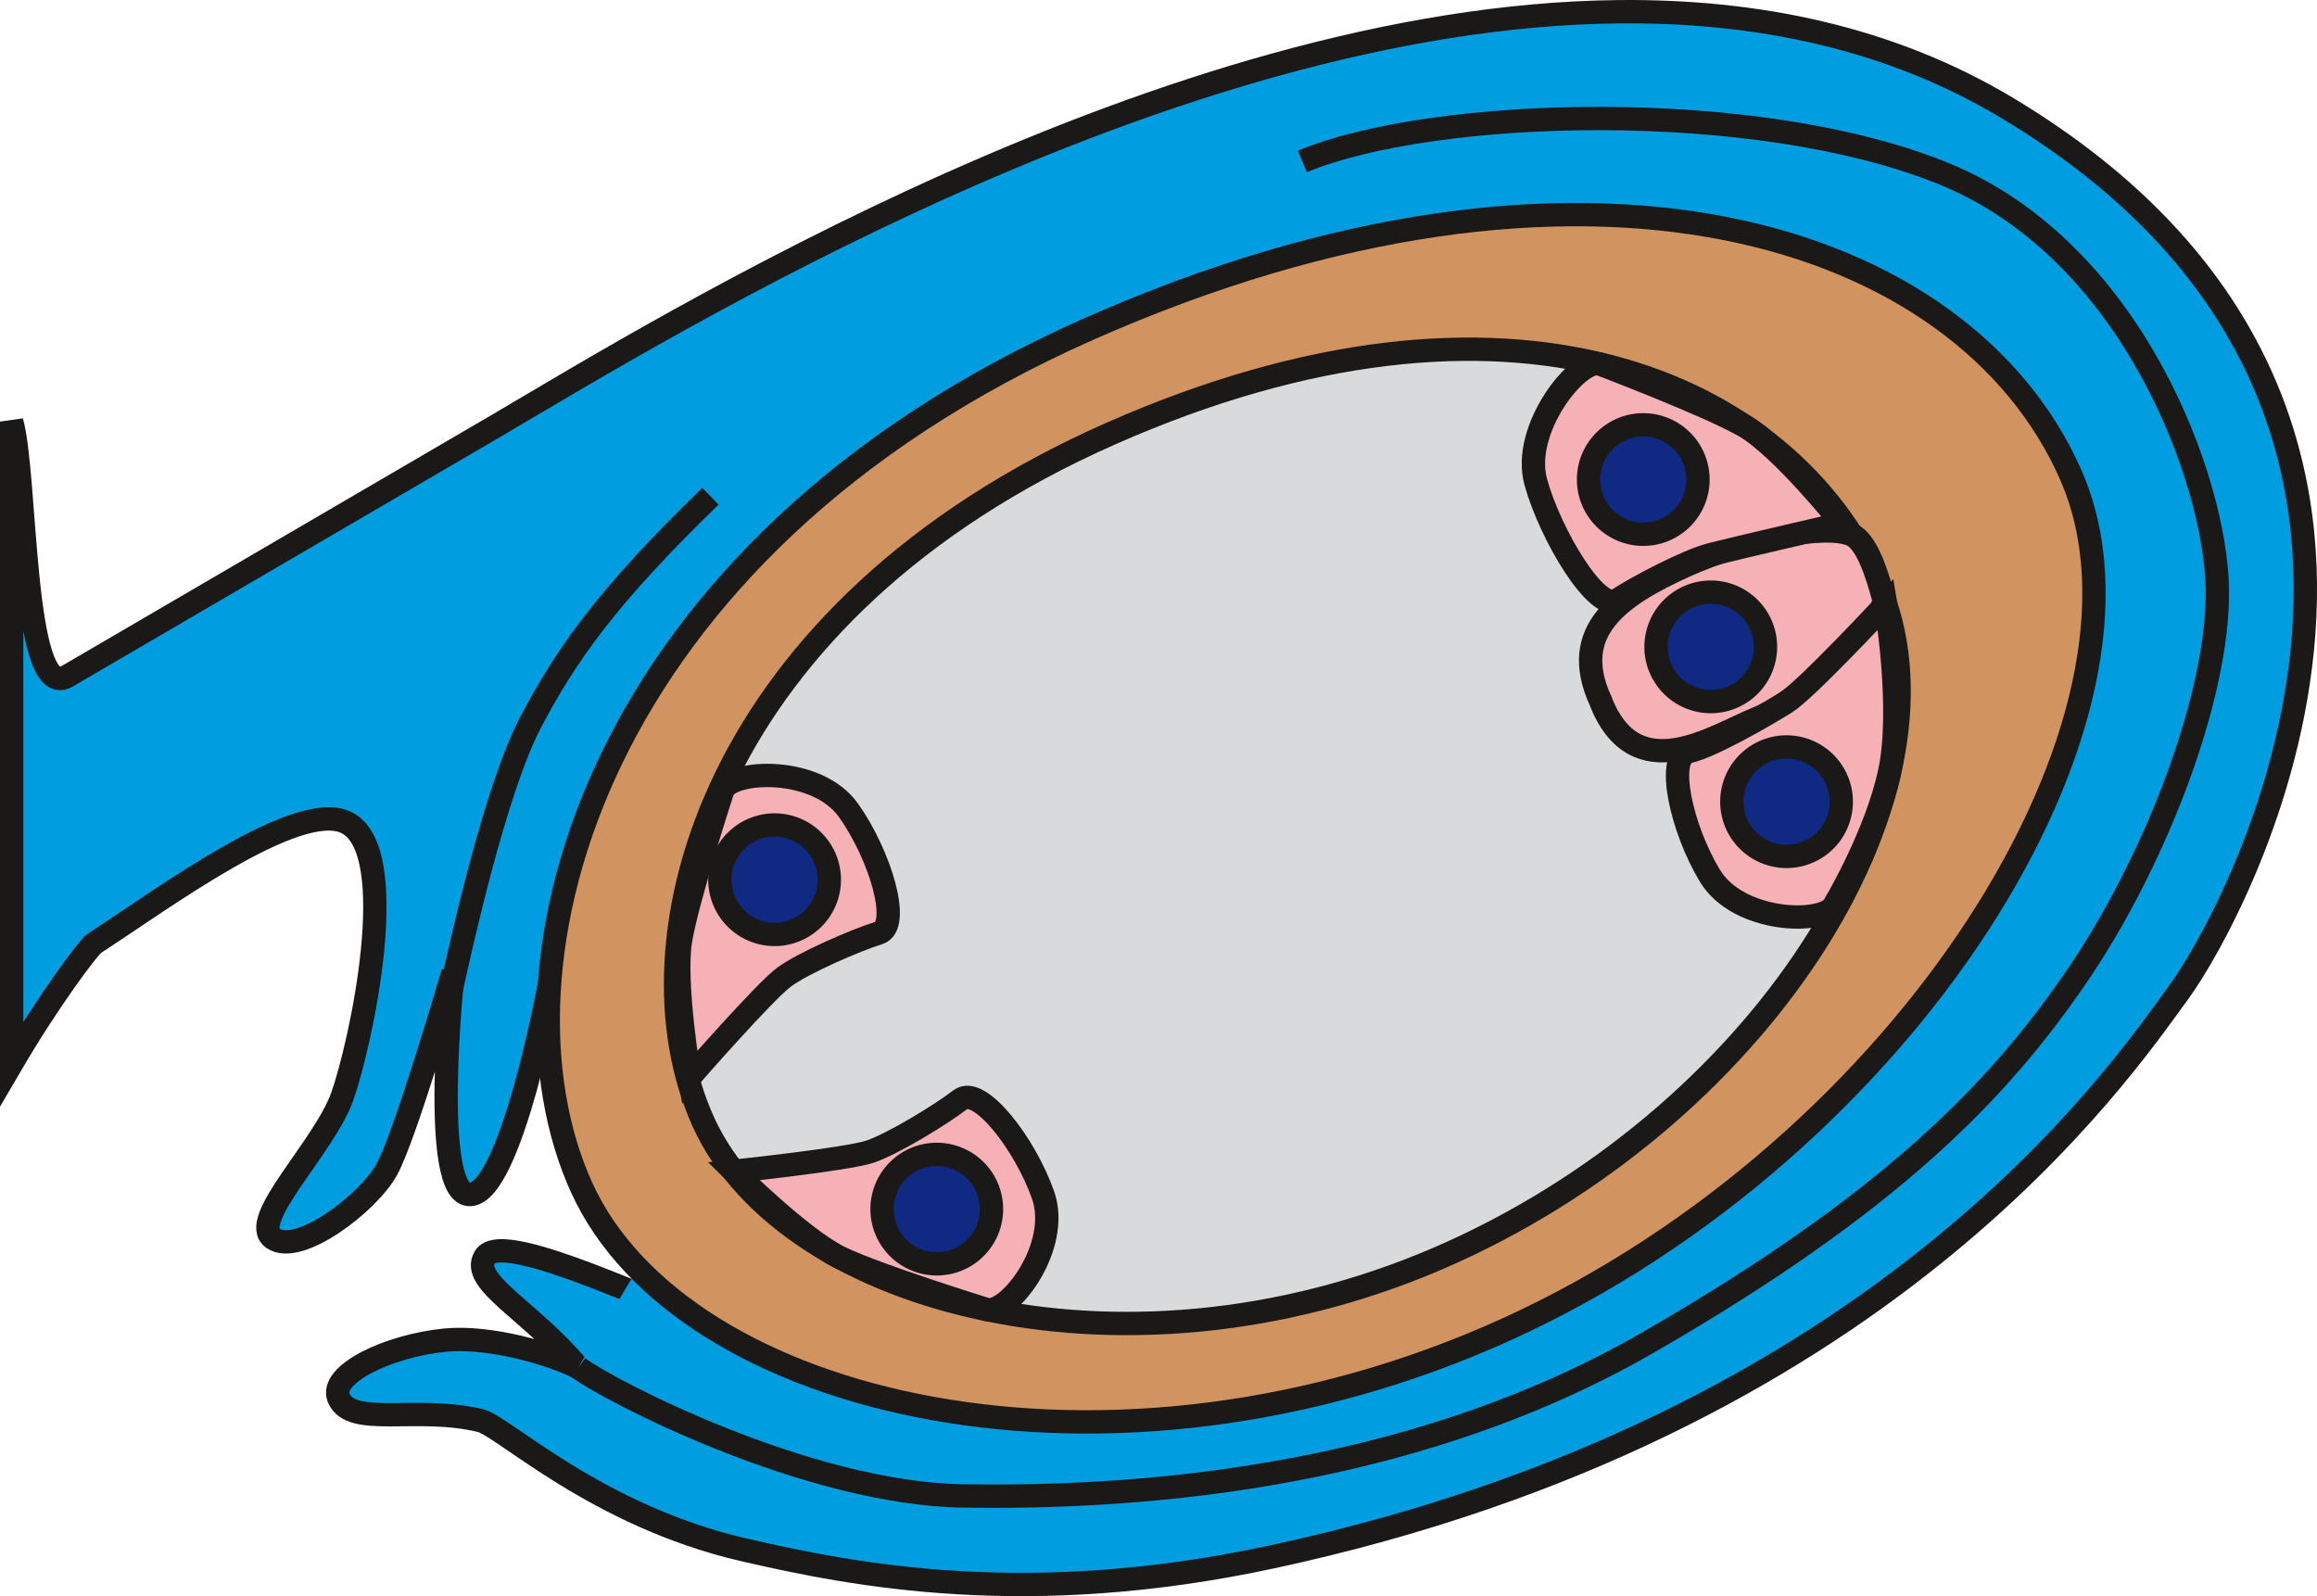 <svg xmlns="http://www.w3.org/2000/svg" xmlns:xlink="http://www.w3.org/1999/xlink" width="198.585" height="136.794" xmlns:v="https://vecta.io/nano"><style><![CDATA[.B{fill-rule:evenodd}.C{stroke:#1b1918}.D{stroke-width:2}]]></style><g fill="#009ee0" class="B C D"><path d="M138.707 1.005c-38.716.398-81.767 27.018-96.006 35.387l-36.996 21.6C1.84 60.107 2.304 40.622 1 36.133v55.025c3.118-5.327 6.574-9.979 7.1-10.318 5.77-3.73 17.348-12.354 21.559-10.357 4.928 2.337 1.222 19.164-.33 23.508s-8.123 10.639-5.924 12.145 8.132-3.001 9.738-5.885 5.682-16.914 5.682-16.914-2.04 19.223 1.482 19.041 6.797-18.082 6.797-18.082 1.046 13.271 3.588 18.045 4.019 6.41 11.482 11.697c-8.917-3.696-19.277-8.43-20.609-6.312s3.941 4.618 7.994 9.48c-2.205-1.141-7.567-2.739-11.436-2.348-4.912.497-9.929 2.947-9.088 4.957 1.073 2.566 6.671.612 12.143 1.938 1.959.475 9.946 8.151 22.537 11.066 9.572 2.216 24.403 5.096 45.227.631 52.417-11.24 72.764-41.53 77.801-48.414s28.393-49.856-14.65-75.748c-10.088-6.068-21.533-8.405-33.385-8.283z"/><path d="M38.692 84.732c.712-3.203 3.704-16.949 6.769-22.793 3.125-5.959 6.675-10.916 15.432-19.409m-11.335 74.677c2.491 1.899 19.551 10.802 33.02 11.004s37.524-1.002 58.55-13.082 30.244-21.753 36.887-31.48 12.174-23.915 12.029-33.186-7.27-28.93-23.349-35.538-43.902-5.743-55.072-1.089"/></g><path d="M177.468 40.669c-9.176-20.786-41.679-31.281-84.19-12.452S41.3 83.02 49.864 101.807s45.21 27.595 79.286 12.109 57.494-52.461 48.318-73.247z" fill="#d19360" class="B C D"/><path d="M160.904 49.937c-7.685-17.356-31.633-27.82-65.701-12.776S53.148 80.524 60.312 96.215s36.866 23.483 64.169 11.097 44.109-40.018 36.423-57.375z" fill="#d9dadb" class="B C D"/><g fill="#f5b1b5" class="B C D"><path d="M84.605 112.243c1.882.353 6.356-5.394 4.789-9.832s-5.464-9.416-7.085-8.164-5.765 3.787-7.736 4.453-11.692 1.684-11.692 1.684 5.867 5.833 9.148 7.412 12.575 4.447 12.575 4.447zM61.952 67.714c.797-1.744 8.065-2.092 10.781 1.749s4.531 9.9 2.575 10.505-6.413 2.535-8.092 3.764-8.115 8.598-8.115 8.598-1.376-8.165-.771-11.76 3.623-12.856 3.623-12.856zm75.211-7.687c2.987 7.718 9.726 3.027 13.437 1.542s11.362-8.364 10.82-10.354-1.408-4.794-2.719-5.38c-2.245-1.005-9.289.407-14.235 2.645-5.777 2.614-10.001 5.61-7.303 11.546z"/><path d="M157.202 77.593c-.919 1.68-8.2 1.499-10.641-2.524s-3.823-10.193-1.827-10.653 6.562-3.104 8.326-4.207 8.561-8.415 8.561-8.415 1.5 8.871.345 14.323-4.763 11.476-4.763 11.476zM137.108 31.19c-1.854-.489-6.732 5.578-5.482 10.114s5.284 11.247 6.991 10.117 6.011-3.375 8.026-3.895S157.9 44.87 157.9 44.87s-5.237-6.558-8.402-8.369-12.391-5.311-12.391-5.311z"/></g><g fill="#102a83" class="B C D"><use xlink:href="#B"/><use xlink:href="#B" x="5.785" y="14.341"/><use xlink:href="#B" x="12.281" y="27.609"/><use xlink:href="#B" x="-74.452" y="34.297"/><use xlink:href="#B" x="-60.552" y="62.528"/></g><defs ><path id="B" d="M144.493 38.158a4.689 4.689 0 0 1-.71 6.592 4.689 4.689 0 1 1 .71-6.592z"/></defs></svg>